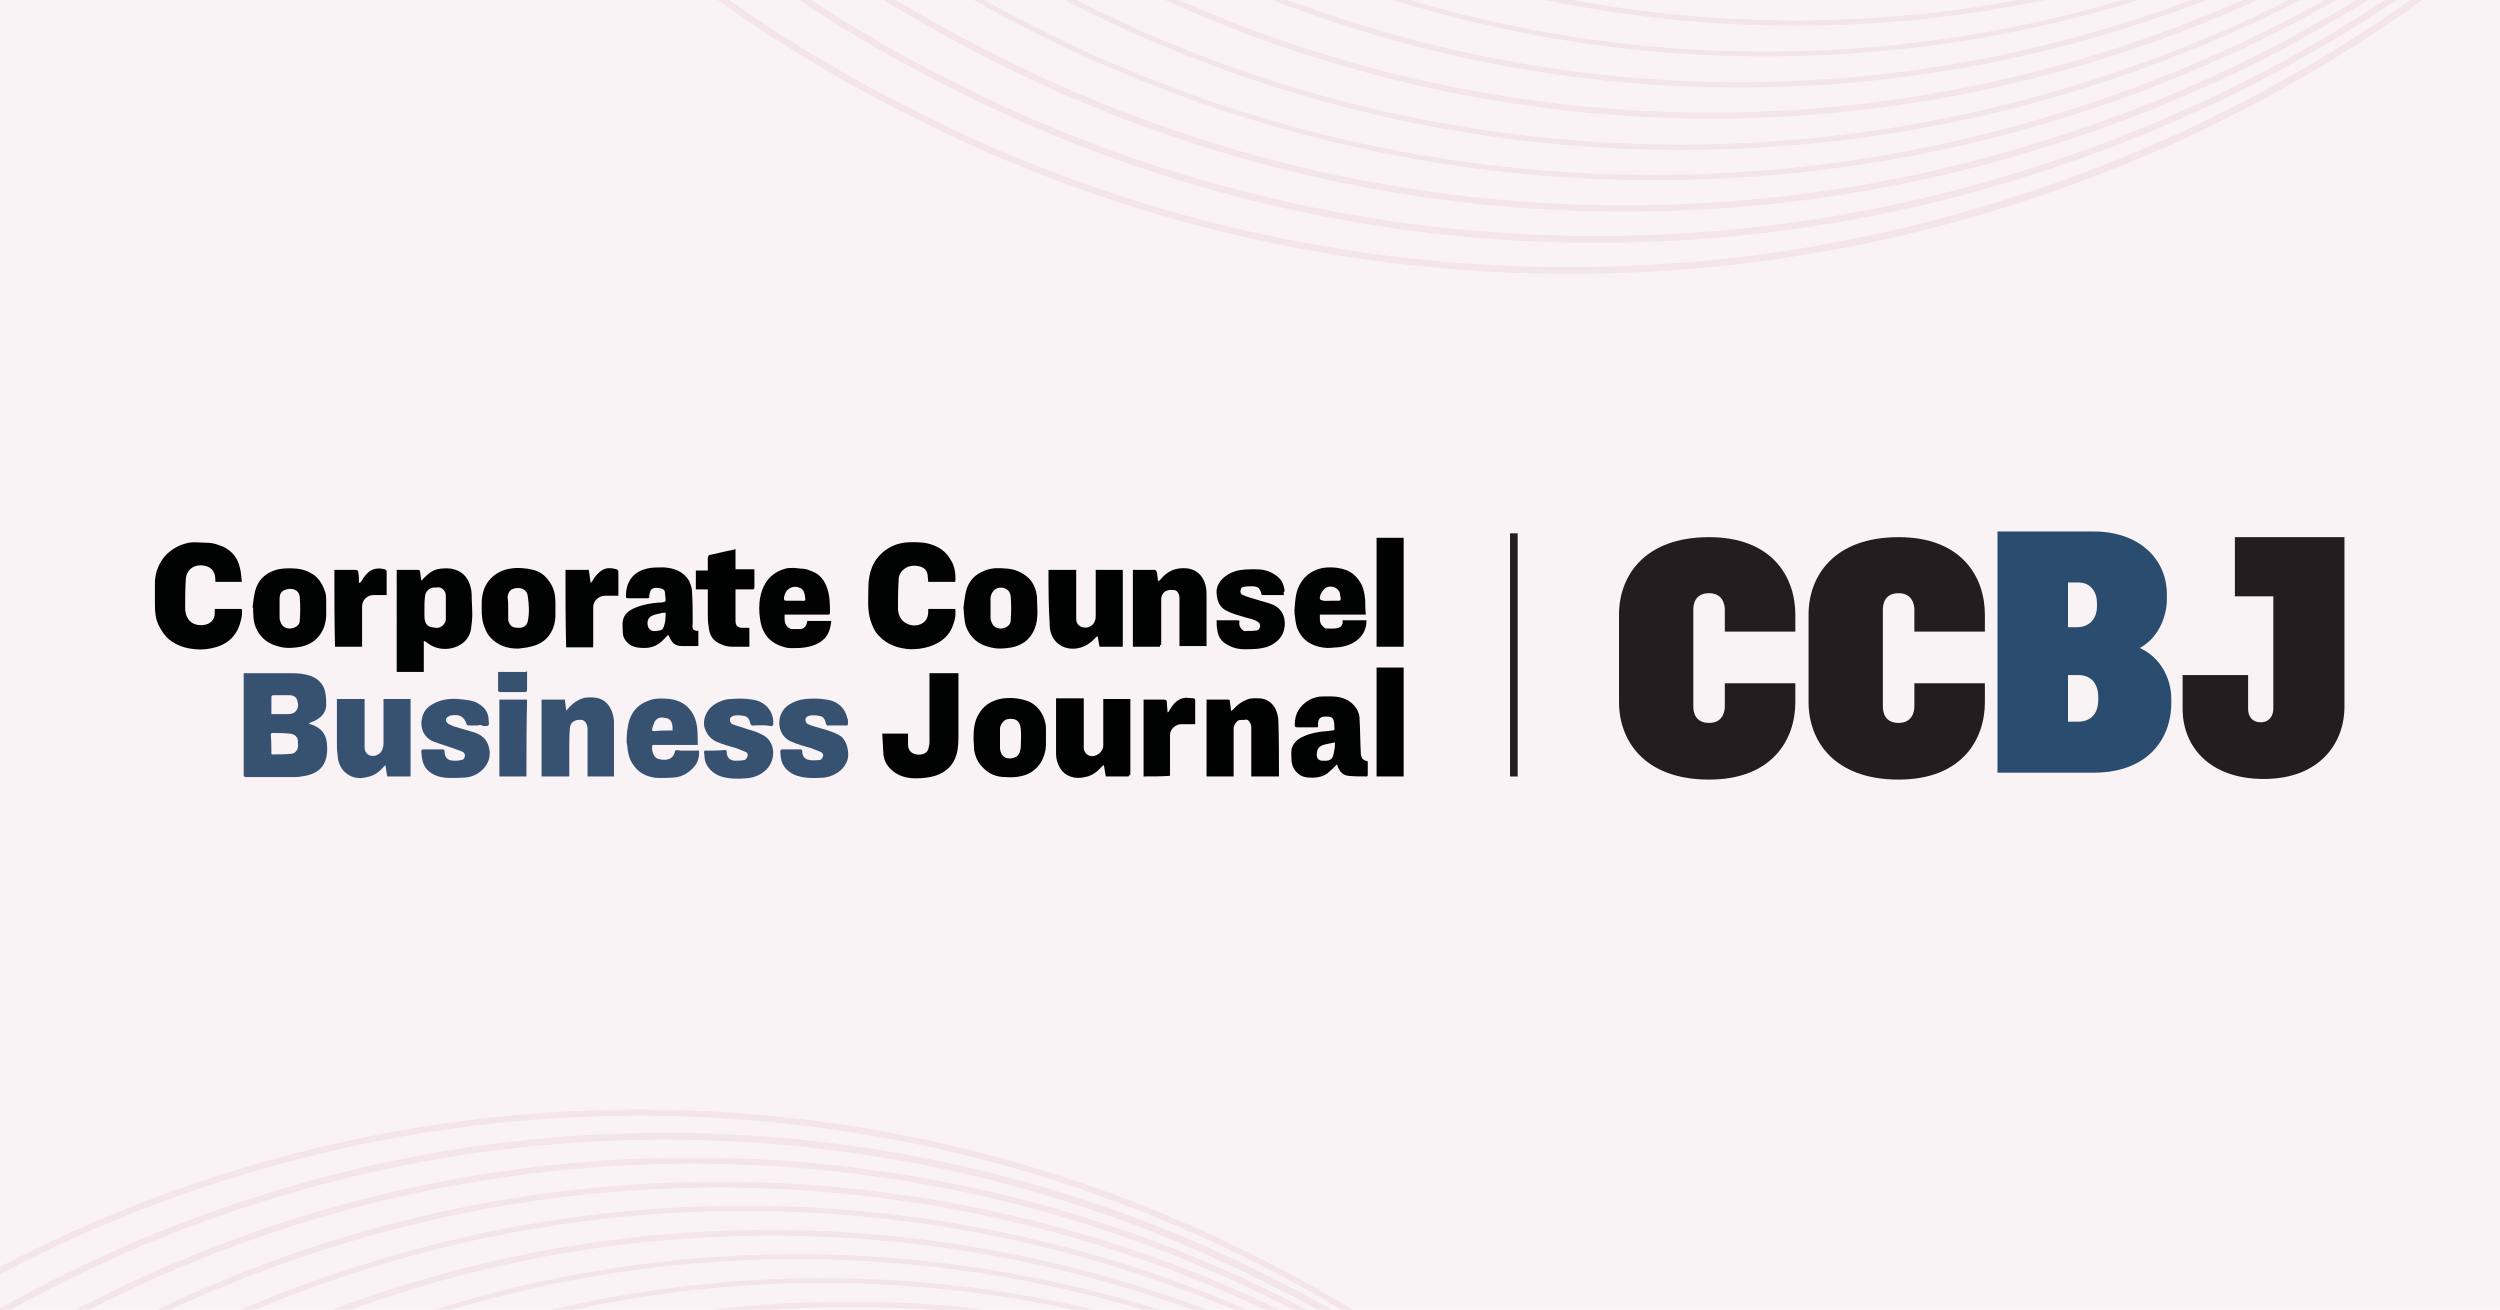 <?xml version="1.0" encoding="utf-8"?>
<!-- Generator: Adobe Illustrator 27.7.0, SVG Export Plug-In . SVG Version: 6.00 Build 0)  -->
<svg version="1.1" id="a" xmlns="http://www.w3.org/2000/svg" xmlns:xlink="http://www.w3.org/1999/xlink" x="0px" y="0px"
	 width="397px" height="208px" viewBox="0 0 397 208" enable-background="new 0 0 397 208" xml:space="preserve">
<g opacity="8.000000e-02">
	<rect fill="#B56183" width="397" height="209.1"/>
</g>
<g>
	<defs>
		<rect id="SVGID_1_" width="396" height="210"/>
	</defs>
	<clipPath id="SVGID_00000173855436685668472050000001984587183145266086_">
		<use xlink:href="#SVGID_1_"  overflow="visible"/>
	</clipPath>
	<g clip-path="url(#SVGID_00000173855436685668472050000001984587183145266086_)">
		<g>
			<g opacity="0.1">
				<path fill="#B56183" d="M467.1-270.4c1.3,3.5,2.6,7.1,3.7,10.8c18.8,58.7,13.4,122.6-15.1,177.3c-28.2,54.9-77.2,96.2-136,114.8
					C261,51.3,197.1,45.8,142.4,17.3c-54.9-28.2-96.2-77.2-114.8-136C8.8-177.4,14.2-241.3,42.7-296c28.2-54.9,77.2-96.2,136-114.8
					c58.7-18.9,122.6-13.5,177.3,15C407.4-369.3,447.1-324.6,467.1-270.4z M32.3-108.3c20,53.9,59.4,98.4,110.6,124.7
					c54.5,28.4,118,33.8,176.5,15C378,12.9,426.7-28.2,454.8-82.8c28.4-54.5,33.8-118,15-176.5c-18.5-58.6-59.6-107.4-114.2-135.4
					c-54.5-28.4-118.1-33.8-176.6-15c-58.6,18.5-107.3,59.6-135.4,114.2c-28.4,54.4-33.8,118-15,176.5
					C29.8-115.4,31-111.8,32.3-108.3z"/>
				<path fill="#B56183" d="M467.4-269.3c1.3,3.5,2.5,7,3.6,10.6c18.5,57.6,13.2,120.2-14.8,173.9C428.6-31,380.5,9.5,322.8,27.7
					c-57.6,18.5-120.2,13.2-173.9-14.8C95.1-14.7,54.6-62.8,36.4-120.5c-18.5-57.6-13.2-120.2,14.8-173.9
					c27.7-53.8,75.7-94.3,133.4-112.5c57.6-18.5,120.2-13.2,173.9,14.8C408.9-366.3,447.7-322.5,467.4-269.3z M41-110.3
					C60.6-57.4,99.2-13.8,149.4,12c53.4,27.8,115.8,33.1,173.2,14.7C380,8.6,427.8-31.7,455.4-85.3c27.8-53.4,33.1-115.8,14.7-173.1
					C452-315.9,411.6-363.7,358-391.3c-53.4-27.8-115.8-33.1-173.1-14.7C127.4-387.9,79.5-347.5,52-294
					c-27.8,53.4-33.1,115.8-14.7,173.2C38.4-117.3,39.7-113.8,41-110.3L41-110.3L41-110.3z"/>
				<path fill="#B56183" d="M467.6-268.2c1.3,3.5,2.4,6.9,3.6,10.4c18.1,56.5,12.9,117.9-14.5,170.5C429.6-34.6,382.5,5.2,325.9,23
					C269.4,41.1,208.1,35.9,155.4,8.5C102.7-18.6,63-65.7,45.1-122.3C27-178.8,32.2-240.2,59.6-292.8
					c27.1-52.8,74.2-92.5,130.7-110.3c56.5-18.1,117.9-12.9,170.5,14.5C410.3-363.2,448.4-320.3,467.6-268.2L467.6-268.2
					L467.6-268.2z M49.6-112.3C68.8-60.4,106.7-17.6,155.9,7.6C208.3,34.9,269.4,40.1,325.7,22C382,4.3,428.8-35.2,455.9-87.8
					c27.3-52.4,32.5-113.5,14.4-169.8c-17.7-56.3-57.3-103.2-109.8-130.2c-52.4-27.3-113.5-32.5-169.8-14.4
					c-56.3,17.7-103.2,57.3-130.2,109.8C33.2-240,28-178.8,46-122.6C47.2-119.1,48.4-115.7,49.6-112.3L49.6-112.3L49.6-112.3z"/>
				<path fill="#B56183" d="M467.9-267c1.2,3.3,2.4,6.7,3.5,10.1c17.8,55.3,12.6,115.5-14.2,167C430.6-38.1,384.5,0.8,329,18.3
					C213.9,54.9,90.5-9,53.9-124.1s27.3-238.5,142.4-275.2c55.3-17.8,115.5-12.7,167.1,14.2C411.7-360.2,449-318.1,467.9-267z
					 M58.3-114.3C77-63.4,114.2-21.5,162.4,3.3C213.7,30,273.6,35.1,328.8,17.4C384,0,429.9-38.8,456.4-90.2
					c26.7-51.3,31.8-111.2,14.1-166.4c-17.4-55.2-56.2-101.2-107.6-127.6C311.5-411,251.6-416,196.5-398.4
					C81.9-361.9,18.3-239,54.8-124.3C55.8-120.9,57-117.6,58.3-114.3z"/>
				<path fill="#B56183" d="M468.2-265.9c1.2,3.3,2.4,6.6,3.4,9.9C489-201.8,484-142.8,457.7-92.3c-26,50.6-71.2,88.7-125.5,105.9
					C277.9,31,219,26,168.5-0.3c-50.6-26-88.8-71.2-105.9-125.5C45.2-180.1,50.2-239,76.5-289.5c26-50.6,71.2-88.8,125.5-105.9
					c54.2-17.4,113.2-12.4,163.7,13.9C413.1-357.1,449.7-315.9,468.2-265.9z M66.9-116.2C85.3-66.4,121.7-25.3,168.9-1
					c50.3,26.2,109,31.1,163,13.8c54.1-17,99.1-55,125-105.4c26.2-50.3,31.2-109,13.8-163c-1.1-3.3-2.2-6.6-3.4-9.9
					c-18.4-49.8-54.8-90.9-102-115.1c-50.3-26.2-109-31.2-163-13.8c-54.1,17.1-99.1,55.1-125,105.6
					c-26.2,50.3-31.1,108.9-13.8,162.9C64.6-122.8,65.7-119.5,66.9-116.2L66.9-116.2L66.9-116.2z"/>
				<path fill="#B56183" d="M468.5-264.7c1.2,3.2,2.3,6.4,3.3,9.6c35.1,110.5-26.1,228.8-136.5,264S106.5-17.3,71.4-127.7
					s26.1-228.7,136.5-263.9C315-425.6,429.7-368.9,468.5-264.7L468.5-264.7L468.5-264.7z M75.5-118.3C114.1-14.5,228.3,42,335,8
					c110-35,170.9-152.8,136-262.8c-16.7-53-53.9-97-103.3-122.4c-49.2-25.6-106.7-30.5-159.5-13.5c-53,16.7-97.1,53.9-122.4,103.2
					C60.2-238.3,55.3-180.8,72.2-128C73.2-124.7,74.3-121.5,75.5-118.3L75.5-118.3L75.5-118.3z"/>
				<path fill="#B56183" d="M468.8-263.5c1.1,3.1,2.2,6.2,3.2,9.4c16.7,51.9,11.9,108.4-13.3,156.8c-25,48.5-68.3,85.1-120.3,101.5
					c-108,34.4-223.9-25.6-258.3-133.6s25.6-223.9,133.6-258.3C318.6-421.1,430.8-365.6,468.8-263.5L468.8-263.5L468.8-263.5z
					 M84.2-120.3C121.9-18.7,233.7,36.6,338.1,3.4c51.8-16.3,95-52.7,119.8-101c25.1-48.2,29.9-104.4,13.2-156.1
					c-1-3.2-2.1-6.3-3.2-9.4c-37.8-101.7-149.5-156.9-254-123.7c-107.5,34.1-167.2,149.5-133,257.1C81.9-126.5,83-123.4,84.2-120.3z
					"/>
				<path fill="#B56183" d="M469-262.4c1.1,3,2.2,6.1,3.2,9.2c33.6,105.7-25,219-130.7,252.6c-50.8,16.3-106,11.6-153.4-13
					C140.6-38,104.9-80.4,88.9-131.3c-33.6-105.7,25-219,130.7-252.6C322.1-416.5,431.9-362.2,469-262.4L469-262.4L469-262.4z
					 M92.8-122.2c17.3,46.7,51.4,85.2,95.7,107.9c47.1,24.6,102.1,29.2,152.8,13C446.5-34.8,505-147.7,471.5-252.9
					S325-416.6,219.8-383.1S56.1-236.7,89.7-131.5C90.7-128.3,91.7-125.2,92.8-122.2z"/>
				<path fill="#B56183" d="M469.3-261.3c1.1,3,2.1,6,3.1,9.1C505.3-148.9,448-38.1,344.6-5.2S130.5-29.7,97.6-133
					s24.5-214.1,127.8-247c49.7-16,103.7-11.4,150,12.7C418.8-344.9,452.3-307.1,469.3-261.3z M101.5-124.3
					C137.6-27,244.5,25.8,344.4-6c102.9-32.8,160-143.1,127.3-246c-15.6-49.6-50.4-90.8-96.6-114.6c-46.1-24-99.9-28.6-149.4-12.7
					c-102.9,32.7-160,143.1-127.2,246C99.4-130.3,100.4-127.3,101.5-124.3L101.5-124.3L101.5-124.3z"/>
			</g>
			<g opacity="0.1">
				<path fill="#B56183" d="M306.2,318.5c1.2,3.3,2.4,6.7,3.5,10.1c36.6,115-27,237.9-142,274.5C112.5,620.9,52.4,615.8,1,589
					c-107.2-55.5-149.2-187.3-93.7-294.6c55.5-107.2,187.3-149.2,294.5-93.7C250.1,225.5,287.4,267.6,306.2,318.5z M-102.5,470.9
					c18.7,50.7,55.8,92.5,103.9,117.2c51.2,26.7,111,31.7,165.9,14.1c114.5-36.5,177.8-158.8,141.4-273.4S149.9,151,35.4,187.5
					S-142.4,346.3-106,460.9C-104.9,464.2-103.7,467.6-102.5,470.9z"/>
				<path fill="#B56183" d="M306.5,319.5c1.2,3.2,2.4,6.6,3.4,9.9c35.9,112.8-26.5,233.3-139.2,269.2h-0.1
					c-112.8,36-233.4-26.4-269.3-139.2S-72.2,226,40.6,190.1l0,0c54.2-17.4,113-12.4,163.5,13.9C251.5,228.4,288,269.6,306.5,319.5z
					 M-94.3,469C-76,518.7-39.6,559.8,7.5,584c104.7,54.2,233.5,13.2,287.6-91.4s13.2-233.5-91.4-287.6h-0.1
					c-50.2-26.2-108.8-31.2-162.8-13.9C-71.4,226.8-133.5,346.7-97.8,459v0.1C-96.7,462.5-95.6,465.8-94.3,469z"/>
				<path fill="#B56183" d="M306.7,320.6c1.2,3.3,2.3,6.5,3.3,9.7c35.2,110.6-26,228.8-136.5,264c-53.1,17-110.8,12.1-160.3-13.7
					c-103.1-53.4-143.4-180.2-90-283.2c53.3-103,180-143.3,283-90.1c0,0,0.1,0,0.1,0.1C252.8,231.3,288.6,271.7,306.7,320.6z
					 M-86.2,467.2c18,48.7,53.7,89,99.9,112.7c102.6,53.1,228.9,13,282-89.6l0,0c53.1-102.6,13-228.9-89.7-282
					c-49.3-25.7-106.7-30.5-159.6-13.6c-110.1,35-171,152.6-136,262.7v0.1C-88.5,460.8-87.4,464-86.2,467.2L-86.2,467.2z"/>
				<path fill="#B56183" d="M307,321.7c1.2,3.1,2.3,6.3,3.3,9.5c34.5,108.4-25.5,224.2-133.8,258.6
					C68.2,624.3-47.8,564.2-82.2,456.1s25.6-224.2,133.8-258.7C156.3,164.1,268.7,218.8,307,321.7L307,321.7L307,321.7z
					 M-78.1,465.3C-39.9,567.8,72,622.2,176.2,589.1c107.9-34.3,167.6-149.6,133.2-257.5S159.8,163.9,51.9,198.3l0,0
					C-55.9,232.5-115.7,348-81.4,455.8C-80.4,459-79.3,462.2-78.1,465.3z"/>
				<path fill="#B56183" d="M307.2,322.8c1.1,3.1,2.2,6.2,3.2,9.3c33.8,106.1-24.9,219.6-131,253.4l0,0
					C73.2,619.2-40.2,560.5-74,454.4S-49.2,234.8,57,201h0.1C159.6,168.4,269.6,222,307.2,322.8L307.2,322.8L307.2,322.8z
					 M-70,463.5c37.4,100.4,147,153.8,249.1,121.2C284.8,551,343.3,438,309.6,332.3l0,0c-1-3.1-2.1-6.2-3.2-9.3
					C269,222.7,159.4,169.3,57.3,201.8C-48.3,235.5-106.8,348.4-73.2,454.1C-72.2,457.3-71.1,460.4-70,463.5L-70,463.5L-70,463.5z"
					/>
				<path fill="#B56183" d="M307.5,323.9c1.1,3,2.2,6,3.1,9c33,103.8-24.6,215-128.3,248.1s-215-24.6-248.1-128.3
					s24.6-215,128.3-248.1C163.2,172.6,271,225.9,307.5,323.9L307.5,323.9L307.5,323.9z M-61.9,461.5
					c36.3,97.6,143.7,150.7,244,118.8c103.4-32.9,160.7-143.6,127.8-247s-143.5-160.7-247-127.8S-97.9,348.8-65,452.3v0.1
					C-64,455.5-63,458.5-61.9,461.5L-61.9,461.5z"/>
				<path fill="#B56183" d="M307.8,325c1.1,2.9,2.1,5.9,3,8.9c32.3,101.7-23.9,210.4-125.6,242.8C83.7,609-25.2,552.6-57.6,451.1
					S-33.5,240.7,68,208.3C166.6,176.9,272.1,229.1,307.8,325z M-53.8,459.6C-18.2,555.2,86.8,607.1,185,575.9
					c101.3-32.2,157.3-140.3,125.1-241.6v-0.1c-0.9-3-1.9-5.9-3-8.8C271.5,229.7,166.5,177.8,68.3,209
					C-32.9,241.2-89,349.7-56.8,450.8C-55.8,453.8-54.8,456.7-53.8,459.6L-53.8,459.6L-53.8,459.6z"/>
				<path fill="#B56183" d="M308,326.1c1.1,2.8,2.1,5.7,3,8.7c31.6,99.3-23.5,205.9-122.9,237.5S-17.6,548.9-49.3,449.5v-0.1
					C-80.9,350-25.8,243.5,73.5,211.9C169.9,181.2,273.1,232.2,308,326.1L308,326.1L308,326.1z M-45.6,457.9
					C-10.5,552,92.2,602,187.9,571.6c99-31.6,153.9-137.7,122.4-236.6S172.6,181.1,73.8,212.6S-80.1,350.2-48.6,449.1
					C-47.6,452.1-46.6,455-45.6,457.9z"/>
				<path fill="#B56183" d="M308.2,327c1,2.8,2,5.7,2.9,8.5c31,97.1-23,201.3-120.1,232.2s-201.2-23-232.2-120.1
					s23-201.3,120.1-232.2C172.9,185.6,273.8,234.7,308.2,327z M-37.4,455.9C-3.5,547.3,96.9,597,190.9,567.1
					c96.7-30.8,150.4-134.5,119.6-231.2C279.7,239,176.1,185.4,79.2,216.3l0,0C-17.5,247-71.2,350.7-40.4,447.4
					C-39.5,450.3-38.5,453.1-37.4,455.9L-37.4,455.9L-37.4,455.9z"/>
			</g>
		</g>
	</g>
</g>
<g id="Symbols">
	<g id="Masthead_00000090265122581042256120000005132193742744270751_" transform="translate(-117, -22)">
		<g id="Group">
			<g id="Masthead" transform="translate(97, 2)">
				<g id="Logo" transform="translate(20, 20)">
					<g>
						<path fill="#375171" d="M38.7,123.3c0-5.5,0-10.9,0-16.4c0.1,0,0.3,0,0.4,0c2.4,0,4.7,0,7.1,0c1.1,0,2.3,0.1,3.3,0.5
							c1,0.4,1.8,1.2,2.1,2.3c0.2,0.8,0.2,1.6,0.2,2.4c-0.1,1.2-0.9,1.9-1.9,2.4c-0.3,0.1-0.5,0.2-0.9,0.4c0.3,0.1,0.5,0.2,0.6,0.2
							c1.3,0.5,2.1,1.3,2.3,2.8c0.1,0.9,0.1,1.9-0.2,2.8c-0.5,1.5-1.7,2.2-3.2,2.5c-0.6,0.1-1.1,0.2-1.7,0.2c-2.6,0-5.2,0-7.8,0
							C38.9,123.3,38.8,123.3,38.7,123.3z M43.1,119.6c0,0,0,0.1,0,0.1c0,0,0.1,0.1,0.1,0.1c1,0,2,0,3-0.1c0.5,0,1-0.4,1.1-1
							c0.1-0.3,0-0.6,0-0.8c0.1-0.9-0.6-1.4-1.4-1.4c-0.9-0.1-1.7-0.1-2.6-0.1c-0.2,0-0.3,0.1-0.3,0.3
							C43.1,117.7,43.1,118.7,43.1,119.6z M43.1,113.4c0.9,0,1.8,0,2.6,0c0.5,0,1-0.1,1.3-0.5c0.4-0.5,0.4-1.1,0.2-1.7
							c-0.2-0.6-0.7-0.8-1.2-0.8c-0.9,0-1.7,0-2.6,0c-0.2,0-0.3,0.1-0.3,0.3c0,0.4,0,0.9,0,1.3C43.1,112.5,43.1,113,43.1,113.4z"/>
						<path fill="#010302" d="M151.7,92.4c-1.5,0-2.9,0-4.3,0c0-0.4-0.1-0.8-0.1-1.1c-0.1-0.9-0.8-1.3-1.5-1.4
							c-0.5-0.1-1.1-0.1-1.6,0.1c-0.9,0.4-1.5,1.1-1.5,2.1c-0.1,1.6-0.1,3.2-0.1,4.7c0.1,1.1,0.6,2,1.8,2.4c1.3,0.4,3-0.2,3-2
							c0-0.2,0-0.3,0-0.5c1.4,0,2.9,0,4.3,0c0.1,0.8,0,1.6-0.3,2.4c-0.6,1.9-2,3-3.9,3.6c-1,0.3-1.9,0.4-2.9,0.4
							c-1.9-0.1-3.7-0.7-5-2.1c-0.7-0.7-1.1-1.6-1.4-2.6c-0.5-1.7-0.3-3.5-0.3-5.2c0-1.1,0.2-2.2,0.6-3.2c0.5-1.2,1.4-2.2,2.5-2.9
							c1.1-0.7,2.4-1,3.7-1c1.1,0,2.2,0,3.3,0.4c1.2,0.4,2.2,1.1,2.9,2.3C151.6,89.8,151.8,91.1,151.7,92.4z"/>
						<path fill="#010302" d="M34.2,92.4c0-0.5,0-0.9-0.2-1.4c-0.3-0.8-1-1.1-1.8-1.2c-1.7-0.2-2.7,1-2.7,2.3
							c-0.1,1.5-0.1,3.1-0.1,4.7c0.1,1.1,0.6,2.1,1.8,2.4c1.3,0.3,3-0.2,2.9-2c0-0.2,0-0.3,0-0.5c1.5,0,2.9,0,4.3,0
							c0.1,0.7,0,1.3-0.2,2c-0.6,2.4-2.2,3.7-4.4,4.2c-0.9,0.2-1.8,0.3-2.7,0.2c-1.6-0.1-3.1-0.6-4.3-1.6c-0.7-0.6-1.2-1.4-1.6-2.2
							c-0.5-1-0.6-2.1-0.6-3.3c0-1.2,0-2.4,0-3.7c0.1-1.5,0.6-2.8,1.6-4c1-1.1,2.3-1.8,3.7-2.1c1-0.2,2.1,0,3.1,0
							c0.9,0,1.6,0.3,2.4,0.6c1.5,0.7,2.4,1.9,2.7,3.4c0.2,0.7,0.2,1.4,0.3,2.2C37.1,92.4,35.7,92.4,34.2,92.4
							C34.2,92.4,34.2,92.4,34.2,92.4z"/>
						<path fill="#010302" d="M63,90.5c1.2,0,2.3,0,3.4,0c0.2,0,0.3,0.1,0.3,0.3c0.1,0.4,0.1,0.8,0.2,1.4c0.2-0.2,0.3-0.3,0.4-0.4
							c0.6-0.6,1.3-1.2,2.1-1.4c1.9-0.4,4-0.1,5,1.9c0.3,0.7,0.5,1.4,0.5,2.1c0,1.1,0.1,2.2,0.1,3.2c0,0.8-0.1,1.5-0.2,2.3
							c-0.3,1.7-1.6,2.8-3.4,3.1c-1.5,0.2-2.7-0.2-3.8-1.1c-0.1,0-0.1-0.1-0.3-0.1c0,1.7,0,3.3,0,4.9c-1.5,0-2.9,0-4.3,0
							C63,101.2,63,95.9,63,90.5z M67.4,96.5C67.4,96.5,67.4,96.5,67.4,96.5c0,0.4,0,0.7,0,1.1c0,0.3,0,0.7,0.1,1
							c0.2,0.8,0.7,1,1.7,1.1c0.8,0.1,1.6-0.6,1.6-1.4c0-1.2,0-2.5,0-3.7c0-0.8-0.7-1.5-1.5-1.3c-0.1,0-0.3,0-0.4,0
							c-0.7,0-1.4,0.7-1.4,1.4C67.4,95.4,67.4,96,67.4,96.5z"/>
						<path fill="#000202" d="M179.2,123.3c-1.2,0-2.4,0-3.6,0c-0.1-0.6-0.2-1.1-0.3-1.8c-0.2,0.1-0.3,0.2-0.4,0.3
							c-0.7,0.8-1.5,1.4-2.6,1.6c-1.6,0.4-3.2-0.1-4-1.5c-0.4-0.7-0.6-1.4-0.6-2.2c0-2.9,0-5.8,0-8.7c0,0,0,0,0-0.1
							c1.4,0,2.9,0,4.4,0c0,0.1,0,0.2,0,0.4c0,2.5,0,5,0,7.5c0,0.4,0.3,1,0.9,1.2c0.8,0.3,1.8-0.3,2.1-1.1c0.1-0.2,0.1-0.4,0.1-0.6
							c0-2.4,0-4.9,0-7.3c1.4,0,2.8,0,4.3,0c0,0.5,0,1,0,1.6c0,3.5,0,6.9,0,10.4C179.3,123.1,179.3,123.2,179.2,123.3
							C179.3,123.3,179.3,123.3,179.2,123.3z"/>
						<path fill="#375171" d="M93.3,123.3c0-1.7,0-3.4,0-5.1c0-0.7,0-1.5,0-2.2c0-0.1,0-0.3,0-0.4c-0.1-0.8-0.5-1.3-1.1-1.3
							c-1,0-1.6,0.4-1.7,1.3c-0.1,1.1-0.1,2.3-0.1,3.4c0,1.3,0,2.7,0,4c0,0.1,0,0.2,0,0.3c-1.5,0-2.9,0-4.4,0c0-4.1,0-8.1,0-12.2
							c1.2,0,2.5,0,3.7,0c0.1,0.6,0.1,1.1,0.2,1.7c0,0,0.1,0,0.1,0c0.1-0.2,0.3-0.3,0.4-0.5c0.7-0.7,1.5-1.3,2.5-1.5
							c1.7-0.2,3.3,0,4.2,2c0.2,0.5,0.4,1.2,0.4,1.8c0,2.6,0,5.2,0,7.8c0,0.3,0,0.6,0,0.9C96.3,123.3,94.8,123.3,93.3,123.3z"/>
						<path fill="#000202" d="M166.5,90.5c1.5,0,2.9,0,4.4,0c0,0.1,0,0.3,0,0.4c0,2.5,0,5,0,7.4c0,0.5,0.2,0.9,0.7,1.2
							c0.8,0.4,2,0.1,2.3-1c0.1-0.2,0.1-0.5,0.1-0.8c0-2.4,0-4.8,0-7.2c1.4,0,2.8,0,4.3,0c0,4.1,0,8.1,0,12.2c-1.2,0-2.4,0-3.7,0
							c-0.1-0.5-0.2-1.1-0.3-1.7c-0.5,0.4-0.9,0.9-1.4,1.2c-1.5,1.1-3.9,1.2-5.3-0.4c-0.6-0.7-0.9-1.6-0.9-2.5
							C166.5,96.4,166.5,93.5,166.5,90.5C166.4,90.6,166.5,90.5,166.5,90.5z"/>
						<path fill="#375171" d="M65.2,123.3c-1.3,0-2.4,0-3.7,0c-0.1-0.6-0.2-1.1-0.3-1.8c-0.1,0.1-0.2,0.2-0.3,0.3
							c-0.7,0.8-1.5,1.4-2.6,1.6c-1.2,0.3-2.3,0.2-3.3-0.6c-0.7-0.5-1.1-1.3-1.3-2.1c-0.1-0.8-0.2-1.6-0.2-2.4c0-2.3,0-4.6,0-6.9
							c0-0.1,0-0.3,0-0.4c1.4,0,2.9,0,4.4,0c0,0.1,0,0.2,0,0.4c0,2.4,0,4.9,0,7.3c0,1,0.8,1.5,1.7,1.3c0.7-0.2,1.1-0.7,1.2-1.3
							c0.1-0.2,0.1-0.5,0.1-0.7c0-2.2,0-4.4,0-6.6c0-0.1,0-0.3,0-0.4c1.4,0,2.8,0,4.3,0C65.2,115.2,65.2,119.2,65.2,123.3z"/>
						<path fill="#000202" d="M184.2,102.7c-1.5,0-2.9,0-4.3,0c0-4.1,0-8.1,0-12.2c1.2,0,2.3,0,3.5,0c0.1,0,0.2,0.2,0.3,0.3
							c0.1,0.5,0.1,0.9,0.2,1.5c0.2-0.1,0.3-0.2,0.4-0.3c0.6-0.7,1.3-1.3,2.3-1.6c2-0.5,4.1,0,4.8,2.4c0.2,0.6,0.2,1.3,0.2,1.9
							c0,2.6,0,5.1,0,7.7c0,0.1,0,0.1,0,0.2c-1.5,0-2.9,0-4.3,0c0-0.2,0-0.3,0-0.4c0-2.4,0-4.8,0-7.2c0-0.4-0.1-0.8-0.4-1.1
							c-0.1-0.1-0.3-0.2-0.5-0.2c-0.4,0-0.7-0.1-1.1,0.1c-0.6,0.2-0.9,0.8-0.9,1.4c0,2.4,0,4.8,0,7.2
							C184.2,102.4,184.2,102.5,184.2,102.7z"/>
						<path fill="#000202" d="M203.1,123.3c-1.5,0-2.9,0-4.4,0c0-0.1,0-0.3,0-0.4c0-2.5,0-4.9,0-7.4c0-0.3-0.1-0.7-0.3-0.9
							c-0.1-0.2-0.4-0.4-0.7-0.3c-0.4,0.1-0.8-0.1-1.2,0.2c-0.3,0.3-0.6,0.7-0.6,1.2c0,2.5,0,4.9,0,7.4c0,0,0,0.1,0,0.2
							c-1.4,0-2.9,0-4.3,0c0-4,0-8.1,0-12.2c0.7,0,1.4,0,2.2,0c0.4,0,0.8,0,1.2,0c0.3,0,0.3,0.1,0.3,0.3c0.1,0.5,0.1,0.9,0.2,1.5
							c0.2-0.1,0.3-0.2,0.4-0.3c0.6-0.7,1.3-1.2,2.1-1.5c0.7-0.3,1.4-0.2,2.1-0.2c1.1,0.1,2,0.7,2.5,1.8c0.2,0.5,0.4,1.1,0.4,1.7
							c0.1,2.8,0.1,5.7,0.1,8.5C203.1,123,203.1,123.1,203.1,123.3z"/>
						<path fill="#010302" d="M140.1,116.5c1.5,0,2.8,0,4.1,0c0,0.6,0,1.1,0,1.7c0,0.9,0.4,1.4,1.3,1.6c0.7,0.1,1.6,0,1.9-0.8
							c0.1-0.4,0.2-0.8,0.2-1.1c0-3.5,0-7.1,0-10.6c0-0.1,0-0.2,0-0.4c1.5,0,3,0,4.6,0c0,0.6,0,1.2,0,1.8c0,2.6,0,5.2,0,7.8
							c0,1.1,0,2.2-0.3,3.3c-0.5,1.7-1.6,2.8-3.4,3.4c-1,0.3-2.1,0.4-3.1,0.4c-1.5,0-2.9-0.4-4-1.5c-0.6-0.6-1-1.4-1.1-2.2
							C140.2,118.8,140.2,117.7,140.1,116.5z"/>
						<path fill="#010302" d="M217.2,120.9c0,0.7,0,1.4,0,2.2c0,0.1-0.1,0.2-0.2,0.2c-1,0-1.9,0-2.9-0.1c-0.8-0.1-1.3-0.6-1.6-1.3
							c-0.1-0.2-0.1-0.4-0.2-0.5c-0.5,0.5-1,1-1.5,1.4c-0.7,0.5-1.5,0.7-2.4,0.7c-0.9,0-1.7-0.1-2.3-0.7c-0.6-0.5-0.9-1.1-1-1.9
							c0-0.6-0.1-1.3,0-1.9c0.2-1,1-1.7,2-2.1c1.1-0.5,2.3-0.7,3.6-0.8c0.3,0,0.6-0.1,0.9-0.1c0.2,0,0.4-0.1,0.3-0.3
							c0-0.4,0-0.8-0.1-1.2c-0.1-0.5-0.4-0.7-0.9-0.7c-0.2,0-0.4,0-0.6,0c-0.6,0-1,0.4-1,1.1c0,0.7,0.1,0.6-0.6,0.6
							c-0.9,0-1.8,0-2.7,0c-0.3,0-0.4-0.1-0.4-0.4c0-1.8,0.8-3.1,2.4-4c0.6-0.3,1.3-0.5,1.9-0.5c1,0,2.1-0.1,3.1,0.2
							c1.6,0.4,2.9,1.8,2.9,3.4c0.1,1.8,0.1,3.6,0.2,5.5c0,0.2,0.1,0.5,0.2,0.7C216.5,120.7,216.8,120.8,217.2,120.9z M212,117.9
							c-0.6,0.1-1,0.2-1.5,0.3c-1,0.2-1.4,0.7-1.4,1.7c0,0.6,0.4,0.9,0.9,0.9c0.2,0,0.4,0,0.6,0c0.5,0,1-0.3,1.1-0.8
							C211.9,119.3,212,118.6,212,117.9z"/>
						<path fill="#010302" d="M110.9,100.2c0,0.8,0,1.5,0,2.3c0,0.1,0,0.1,0,0.1c-0.9,0-1.8,0-2.6,0c-0.6,0-1.2-0.2-1.5-0.6
							c-0.3-0.4-0.5-0.8-0.7-1.2c-0.4,0.4-0.7,0.8-1.2,1.2c-0.7,0.6-1.6,0.9-2.6,0.9c-0.9,0-1.7-0.1-2.4-0.6c-0.6-0.5-1-1.1-1-1.9
							c0-0.6-0.1-1.2,0-1.8c0.2-1.1,1-1.7,2-2.1c1.2-0.5,2.4-0.7,3.6-0.8c0.3,0,0.6,0,0.9-0.1c0.2,0,0.3-0.1,0.3-0.3
							c0-0.4-0.1-0.8-0.1-1.1c0-0.5-0.3-0.7-0.8-0.8c-0.5-0.1-1.3-0.1-1.5,0.4c-0.1,0.3-0.2,0.6-0.2,0.9c0,0.2,0,0.3-0.3,0.3
							c-1,0-2.1,0-3.1,0c-0.3,0-0.3-0.1-0.3-0.4c0-1.6,0.6-3,2-3.8c0.5-0.3,1.2-0.5,1.8-0.6c0.7-0.1,1.4-0.1,2.2-0.1
							c1.6,0.1,3.1,0.6,4,2.1c0.3,0.6,0.5,1.2,0.5,1.9c0.1,1.6,0.1,3.3,0.1,4.9C109.9,100,110,100.1,110.9,100.2z M105.7,97.3
							c-0.3,0-0.6,0-0.8,0.1c-0.5,0.1-1,0.2-1.4,0.4c-0.6,0.3-0.8,0.9-0.6,1.7c0.2,0.5,0.6,0.8,1.3,0.7c0.8-0.1,1.1-0.1,1.3-1
							C105.7,98.6,105.7,98,105.7,97.3z"/>
						<path fill="#375171" d="M108,119.2c0.9,0,1.7,0,2.6,0c0.1,0,0.2,0,0.4,0c0.1,1-0.2,2-0.9,2.7c-0.9,1-2.1,1.6-3.5,1.6
							c-0.9,0-1.7,0.1-2.6,0c-1.4-0.2-2.6-0.8-3.4-2c-0.7-0.9-0.9-2-1-3.1c0-0.2-0.1-0.4-0.1-0.5c0-1.3,0.1-2.5,0.5-3.7
							c0.5-1.4,1.5-2.4,2.9-2.9c1.1-0.5,2.3-0.4,3.5-0.3c1.4,0.2,2.6,0.8,3.4,2c0.5,0.7,0.8,1.6,0.9,2.5c0.1,0.9,0.1,1.7,0.1,2.6
							c0,0.1,0,0.1,0,0.2c-2.4,0-4.8,0-7.2,0c-0.2,0.9,0.2,2,0.9,2.2c1.3,0.4,2.5,0.1,2.7-1.3C107.4,119.1,107.7,119.1,108,119.2
							C107.9,119.1,108,119.1,108,119.2z M106.6,116c0.1,0,0.2,0,0.2,0c0-0.2,0-0.4,0-0.6c-0.1-0.9-0.4-1.3-1.2-1.4
							c-0.9-0.2-1.5,0.1-1.8,1c-0.1,0.2-0.1,0.4-0.2,0.6c-0.1,0.4-0.1,0.5,0.4,0.5C104.8,116,105.7,116,106.6,116z"/>
						<path fill="#010302" d="M82.3,103c-1.4,0-2.7-0.3-3.8-1.2c-0.8-0.6-1.3-1.4-1.6-2.3c-0.5-1.3-0.4-2.7-0.4-4.1
							c0.1-1.4,0.5-2.6,1.5-3.6c0.8-0.8,1.8-1.3,3-1.5c1.2-0.2,2.5-0.1,3.7,0.2c1.2,0.3,2.1,1.1,2.7,2.1c0.6,0.9,0.8,2,0.8,3
							c0,0.8,0,1.5,0,2.3c-0.1,2.3-1.4,4.3-4,4.8C83.5,102.9,82.9,102.9,82.3,103z M80.7,96.6c0,0.5,0,1.1,0,1.6c0,0.1,0,0.2,0,0.3
							c0.3,1,0.7,1.2,1.8,1.2c0.6,0,1.2-0.4,1.3-1c0.3-1.4,0.2-2.7,0-4.1c-0.2-1.2-1.4-1.4-2.3-1.1c-0.6,0.2-0.8,0.7-0.9,1.3
							C80.7,95.5,80.7,96,80.7,96.6z"/>
						<path fill="#010302" d="M154.6,117.2c0-1.2,0.1-2.5,0.7-3.6c0.7-1.3,1.7-2.1,3.1-2.5c1-0.3,2-0.3,3-0.2
							c0.8,0.1,1.5,0.3,2.2,0.6c1.3,0.7,2.1,1.9,2.4,3.3c0.1,0.4,0.1,0.9,0.1,1.3c0,0.8,0,1.5,0,2.3c-0.1,1.9-1.1,3.8-3.1,4.6
							c-1.1,0.4-2.2,0.5-3.3,0.4c-1.5,0-2.7-0.5-3.7-1.6c-0.7-0.7-1.1-1.6-1.3-2.6C154.7,118.6,154.6,117.9,154.6,117.2z
							 M158.8,117.2C158.8,117.2,158.8,117.2,158.8,117.2c0,0.5,0,1,0,1.6c0.1,1.5,1.2,1.9,2.3,1.5c0.7-0.2,0.9-0.9,1-1.6
							c0-1,0.1-2,0-2.9c-0.1-1.4-0.9-1.8-2.1-1.6c-0.6,0.1-1.1,0.8-1.2,1.4C158.8,116,158.8,116.6,158.8,117.2z"/>
						<path fill="#010302" d="M153,96.5c0.1-0.9,0.2-1.7,0.4-2.6c0.4-1.6,1.4-2.7,3-3.3c1.2-0.5,2.4-0.4,3.6-0.3
							c1.1,0.1,2.1,0.5,3,1.2c0.9,0.7,1.4,1.7,1.6,2.8c0.1,0.5,0.1,0.9,0.1,1.4c0,0.8,0.1,1.6,0,2.4c-0.2,2.3-1.5,4.2-4,4.7
							c-1.1,0.2-2.3,0.3-3.4,0c-1.9-0.4-3.2-1.5-3.9-3.3C153.1,98.5,153.1,97.5,153,96.5C153.1,96.5,153,96.5,153,96.5z M157.3,96.6
							C157.3,96.6,157.3,96.6,157.3,96.6c0,0.5,0,1,0,1.5c0,0.3,0.1,0.6,0.2,0.8c0.2,0.6,0.9,1,1.6,0.9c0.8-0.1,1.4-0.6,1.4-1.3
							c0.1-1.3,0.1-2.5,0-3.8c-0.1-1.1-1.1-1.6-2.1-1.3c-0.6,0.2-1,0.8-1.1,1.5C157.3,95.5,157.3,96,157.3,96.6z"/>
						<path fill="#010302" d="M40.1,96.5c0.1-0.9,0.2-1.7,0.4-2.6c0.4-1.6,1.4-2.7,3-3.3c1.2-0.4,2.4-0.4,3.6-0.3
							c1.1,0.1,2.1,0.5,3,1.2c0.8,0.7,1.3,1.7,1.6,2.7c0.1,0.5,0.1,0.9,0.1,1.4c0,0.7,0,1.5,0,2.2c-0.1,2.2-1.3,4.3-4,4.9
							c-1.1,0.2-2.3,0.3-3.4,0c-1.8-0.4-3.1-1.4-3.8-3.1c-0.4-1-0.4-2.1-0.4-3.2C40.2,96.5,40.1,96.5,40.1,96.5z M44.4,96.6
							C44.4,96.6,44.4,96.6,44.4,96.6c0,0.5,0,1,0,1.5c0,0.3,0.1,0.6,0.2,0.8c0.2,0.6,0.9,1,1.6,0.9c0.8-0.1,1.4-0.6,1.4-1.2
							c0.1-1.3,0.1-2.5,0-3.8c-0.1-1.3-1.5-1.5-2.4-1.1c-0.6,0.2-0.8,0.8-0.8,1.3C44.4,95.5,44.4,96,44.4,96.6z"/>
						<path fill="#010302" d="M216.9,97.6c-2.5,0-4.9,0-7.3,0c0,0.7-0.1,1.3,0.4,1.8c0.2,0.2,0.4,0.4,0.6,0.4c0.6,0,1.3,0.1,1.9-0.1
							c0.5-0.1,0.8-0.6,0.7-1.2c1.3,0,2.5,0,3.8,0c0,1.2-0.4,2.2-1.3,3c-0.9,0.8-2.1,1.2-3.3,1.3c-0.5,0-1,0.1-1.6,0.1
							c-2-0.1-3.7-0.9-4.6-2.7c-0.3-0.5-0.4-1.2-0.5-1.8c-0.1-0.7-0.2-1.3-0.1-2c0.1-1.3,0.2-2.7,1-3.9c0.8-1.3,2-2,3.4-2.3
							c1.3-0.2,2.5-0.1,3.7,0.3c1.1,0.4,1.9,1.2,2.5,2.3c0.4,0.8,0.5,1.6,0.6,2.5C216.8,96.1,216.8,96.8,216.9,97.6z M211.2,95.4
							C211.2,95.4,211.2,95.4,211.2,95.4c0.5,0,0.9,0,1.4,0c0.2,0,0.3-0.1,0.3-0.3c0-0.3-0.1-0.5-0.1-0.8c-0.2-1-1.4-1.4-2.2-1
							c-0.5,0.3-1.1,1.2-1,1.8c0,0.1,0.2,0.2,0.3,0.2C210.3,95.5,210.7,95.4,211.2,95.4z"/>
						<path fill="#010302" d="M124.6,97.6c0,0.7-0.1,1.3,0.4,1.9c0.2,0.2,0.5,0.4,0.8,0.4c0.4,0,0.8,0,1.2,0c0.7,0,1.1-0.5,1.2-1.3
							c1.3,0,2.5,0,3.8,0c-0.1,1.3-0.5,2.4-1.4,3.1c-1,0.8-2.2,1.1-3.6,1.2c-0.8,0-1.6,0.1-2.3-0.1c-1.6-0.4-2.8-1.2-3.5-2.7
							c-0.4-0.8-0.5-1.7-0.6-2.6c-0.1-1.3,0-2.5,0.4-3.7c0.6-1.8,1.9-3,3.7-3.5c0.8-0.2,1.7-0.1,2.5,0c0.5,0,1,0.1,1.4,0.3
							c1.3,0.4,2.1,1.2,2.6,2.4c0.6,1.4,0.6,2.9,0.6,4.3c0,0.3-0.2,0.3-0.4,0.3c-2.2,0-4.4,0-6.5,0
							C124.8,97.6,124.7,97.6,124.6,97.6z M126.2,95.4C126.2,95.4,126.2,95.4,126.2,95.4c0.3,0,0.5,0,0.8,0c0.9,0,1,0.2,0.8-0.9
							c-0.1-0.4-0.2-0.9-0.7-1.1c-0.9-0.5-2-0.1-2.4,0.8c-0.1,0.3-0.2,0.5-0.2,0.8c0,0.2,0,0.4,0.4,0.4
							C125.3,95.4,125.8,95.4,126.2,95.4z"/>
						<path fill="#375171" d="M75.9,115.2c-0.5,0-1,0-1.5,0c-0.1,0-0.3-0.1-0.3-0.2c-0.4-1.2-1.1-1.6-2.4-1.4c-0.1,0-0.2,0-0.3,0.1
							c-0.3,0.1-0.6,0.3-0.6,0.7c0,0.2,0.3,0.5,0.5,0.6c0.4,0.2,0.8,0.4,1.3,0.5c0.9,0.3,1.8,0.5,2.7,0.8c0.9,0.3,1.7,0.8,2.1,1.7
							c0.8,1.8,0.3,3.6-1.5,4.8c-0.8,0.5-1.6,0.7-2.5,0.7c-0.9,0-1.8,0.1-2.7,0c-1-0.1-1.9-0.4-2.7-1.1c-0.6-0.6-0.9-1.3-1-2.1
							c0-0.3-0.1-0.7-0.1-1c0-0.2,0.1-0.3,0.3-0.3c1,0,2.1,0,3.1,0c0.2,0,0.3,0.1,0.3,0.3c0,1,0.5,1.5,1.5,1.5c0.4,0,0.7,0,1.1-0.1
							c0.3,0,0.5-0.2,0.6-0.5c0.1-0.3,0-0.6-0.3-0.8c-0.5-0.2-1-0.4-1.6-0.6c-1.1-0.4-2.2-0.7-3.2-1.1c-1.5-0.7-2-2.2-1.7-3.6
							c0.3-1.5,1.3-2.2,2.6-2.7c1.3-0.5,2.7-0.5,4.1-0.3c0.8,0.1,1.6,0.2,2.2,0.6c1.1,0.6,1.7,1.5,1.7,2.7c0.1,0.9,0.1,0.9-0.9,0.9
							C76.5,115.1,76.2,115.1,75.9,115.2C75.9,115.2,75.9,115.2,75.9,115.2z"/>
						<path fill="#375171" d="M134.6,115.2c-0.9,0-1.9,0-2.8,0c0,0-0.1,0-0.1,0c-0.4,0.1-0.5-0.1-0.6-0.5c-0.1-0.5-0.4-0.9-0.9-1
							c-0.6-0.1-1.2-0.2-1.8,0c-0.3,0.1-0.5,0.3-0.5,0.6c0,0.3,0.2,0.6,0.4,0.7c0.7,0.3,1.5,0.5,2.2,0.7c1,0.3,2.1,0.6,3,1.2
							c1,0.7,1.4,2.6,1.1,3.7c-0.5,1.8-2.5,2.9-4.1,2.9c-1.3,0.1-2.6,0.1-3.9-0.3c-1.2-0.4-2.4-1.3-2.6-2.9c0-0.3-0.1-0.7-0.1-1
							c0-0.1,0.2-0.3,0.2-0.3c1,0,2,0,3,0c0.2,0,0.3,0.1,0.3,0.3c0,0.8,0.4,1.3,1.2,1.4c0.5,0.1,1,0,1.5,0c0.3,0,0.5-0.3,0.6-0.6
							c0.1-0.3-0.1-0.6-0.4-0.7c-0.5-0.2-1-0.4-1.5-0.6c-1.1-0.3-2.2-0.6-3.3-1.1c-2.3-1.1-2.3-4.5-0.2-5.8c0.8-0.5,1.6-0.8,2.6-0.9
							c1.1-0.1,2.3-0.1,3.4,0.1c1.6,0.2,2.9,1.3,3.2,2.8C134.7,114.2,134.7,114.7,134.6,115.2C134.7,115.1,134.7,115.1,134.6,115.2z
							"/>
						<path fill="#375171" d="M119.7,115.2c-0.4,0.1-0.5-0.1-0.6-0.5c-0.1-0.5-0.4-0.9-0.9-1c-0.6-0.1-1.2-0.2-1.8,0
							c-0.3,0.1-0.5,0.3-0.5,0.6c0,0.3,0.2,0.6,0.4,0.7c0.8,0.3,1.6,0.5,2.4,0.8c0.7,0.2,1.5,0.4,2.2,0.8c2.3,1,2.4,4,0.8,5.6
							c-0.9,0.9-2,1.3-3.2,1.4c-1.3,0.1-2.7,0.1-4-0.3c-1.3-0.4-2.5-1.6-2.6-2.9c0-0.3-0.1-0.7-0.1-1c0-0.1,0.1-0.2,0.2-0.2
							c1,0,2.1,0,3.1-0.1c0.2,0,0.3,0.1,0.3,0.3c0,0.9,0.5,1.4,1.4,1.4c0.4,0,0.9,0,1.3-0.1c0.3,0,0.5-0.3,0.6-0.6
							c0.1-0.3,0-0.6-0.3-0.7c-0.5-0.2-1-0.4-1.5-0.6c-1.1-0.3-2.2-0.6-3.3-1.1c-0.9-0.5-1.4-1.2-1.7-2.1c-0.4-1.3,0.3-2.9,1.5-3.7
							c0.8-0.5,1.7-0.9,2.7-0.9c1.1-0.1,2.3-0.1,3.4,0.1c1.6,0.2,2.9,1.3,3.2,2.8c0.1,0.3,0.1,0.6,0.1,1c0,0.3-0.1,0.4-0.4,0.4
							C121.5,115.1,120.6,115.2,119.7,115.2C119.8,115.2,119.7,115.2,119.7,115.2z"/>
						<path fill="#010302" d="M203.9,94.5c-1.2,0-2.3,0-3.4,0c-0.1,0-0.2-0.1-0.2-0.2c-0.2-0.8-0.4-1.2-1.5-1.2
							c-0.4,0-0.9,0-1.3,0.1c-0.3,0-0.5,0.3-0.5,0.6c-0.1,0.3,0.1,0.6,0.4,0.7c0.7,0.3,1.4,0.5,2.1,0.7c0.9,0.3,1.9,0.5,2.8,0.9
							c1,0.5,1.6,1.4,1.7,2.5c0.2,2-0.9,3.4-2.7,4.1c-1.2,0.4-2.5,0.4-3.7,0.4c-1.1,0-2.1-0.3-3-0.9c-0.8-0.5-1.2-1.3-1.3-2.2
							c-0.1-0.4-0.1-0.9-0.1-1.5c0.7,0,1.3,0,1.9,0c0.5,0,0.9,0,1.4,0c0.3,0,0.4,0.1,0.3,0.3c0,0.4,0,0.7,0.3,1
							c0.2,0.3,0.5,0.5,0.9,0.4c0.5,0,1.1,0,1.6-0.1c0.3,0,0.4-0.3,0.5-0.6c0-0.3,0-0.5-0.3-0.7c-0.7-0.5-1.5-0.6-2.2-0.8
							c-1-0.3-2.1-0.6-3-1.1c-1-0.6-1.3-1.5-1.4-2.6c-0.2-1.9,1.6-3.2,3-3.6c1-0.3,2.1-0.3,3.2-0.3c1,0,2,0.2,2.8,0.7
							c1.1,0.6,1.7,1.5,1.8,2.8C203.8,94,203.8,94.2,203.9,94.5z"/>
						<path fill="#000202" d="M116.8,87.2c0,1.1,0,2.1,0,3.2c1,0,2,0,3,0c0,0.6,0,1.2,0,1.9c0,0.3,0,0.6,0,1c0,0.2-0.1,0.3-0.3,0.3
							c0,0-0.1,0-0.1,0c-0.8,0-1.7,0-2.6,0c0,0.4,0,0.7,0,1.1c0,1.3,0,2.6,0,3.9c0,0.9,0.5,1.1,1.2,1.1c0.3,0,0.6,0,1,0c0,1,0,2,0,3
							c-0.9,0-1.8,0-2.7,0c-0.6,0-1.2-0.1-1.8-0.4c-1.1-0.4-1.7-1.2-1.9-2.3c-0.1-0.7-0.2-1.3-0.2-2c0-1.5,0-2.9,0-4.4
							c-0.7,0-1.3,0-1.9,0c0-1,0-2,0-3c0.6,0,1.3,0,1.9,0c0-0.7,0-1.3,0-2c0-0.3,0.2-0.5,0.4-0.5c1.1-0.2,2.1-0.5,3.2-0.7
							c0.2,0,0.3-0.1,0.5-0.1C116.7,87.2,116.8,87.2,116.8,87.2z"/>
						<path fill="#000202" d="M218.6,85.4c1.4,0,2.9,0,4.3,0c0,5.8,0,11.5,0,17.3c-1.4,0-2.9,0-4.3,0
							C218.6,96.9,218.6,91.2,218.6,85.4z"/>
						<path fill="#000202" d="M218.6,106c1.4,0,2.9,0,4.3,0c0,5.8,0,11.5,0,17.3c-1.4,0-2.9,0-4.3,0
							C218.6,117.5,218.6,111.8,218.6,106z"/>
						<path fill="#010302" d="M89.8,90.5c1.2,0,2.4,0,3.7,0c0.1,0.7,0.2,1.3,0.3,2.1c0.1-0.2,0.3-0.3,0.3-0.4
							c0.4-0.7,0.9-1.3,1.6-1.7c0.7-0.4,1.5-0.3,2.2-0.1c0.1,0,0.3,0.2,0.3,0.4c0,1.3,0,2.6,0,3.8c-0.7,0-1.4,0-2.1,0
							c-1,0-1.9,0.8-1.9,1.8c0,2,0,4,0,6c0,0.1,0,0.2,0,0.4c-1.5,0-2.9,0-4.3,0C89.8,98.6,89.8,94.6,89.8,90.5z"/>
						<path fill="#010302" d="M181.6,123.3c0-4.1,0-8.1,0-12.2c0.4,0,0.7,0,1.1,0c0.7,0,1.4,0,2.1,0c0.4,0,0.5,0.1,0.5,0.5
							c0,0.5,0.1,1,0.1,1.5c0,0,0.1,0,0.1,0c0.1-0.1,0.2-0.2,0.2-0.3c0.6-1,1.3-1.9,2.6-2c0.4,0,0.9,0.1,1.3,0.1
							c0.1,0,0.2,0.2,0.2,0.3c0,1.3,0,2.6,0,3.8c-0.7,0-1.5,0-2.2,0c-0.9,0-1.8,0.8-1.8,1.7c0,2.1,0,4.1,0,6.2c0,0.1,0,0.2,0,0.3
							C184.5,123.3,183.1,123.3,181.6,123.3z"/>
						<path fill="#010302" d="M53.1,90.5c1.1,0,2.2,0,3.4,0c0.3,0,0.4,0.2,0.4,0.4c0.1,0.5,0.1,1,0.1,1.6c0,0,0.1,0,0.1,0.1
							c0.1-0.1,0.2-0.2,0.3-0.3c0.3-0.6,0.8-1.2,1.3-1.6c0.8-0.5,1.6-0.5,2.4-0.3c0.1,0,0.3,0.2,0.3,0.3c0,1.3,0,2.6,0,3.8
							c-0.7,0-1.4,0-2.1,0c-1,0-1.8,0.8-1.8,1.8c0,2,0,4.1,0,6.1c0,0.1,0,0.2,0,0.3c-1.5,0-2.9,0-4.3,0
							C53.1,98.6,53.1,94.6,53.1,90.5z"/>
						<path fill="#365071" d="M83.6,123.3c-1.4,0-2.9,0-4.3,0c0-4.1,0-8.1,0-12.2c1.4,0,2.9,0,4.4,0
							C83.6,115.1,83.6,119.2,83.6,123.3C83.6,123.3,83.6,123.3,83.6,123.3z"/>
						<path fill="#375171" d="M83.7,106.9c0,0.9,0,1.7,0,2.6c0,0.3-0.1,0.4-0.3,0.4c-1.3,0-2.6,0-4,0c-0.1,0-0.3-0.1-0.3-0.2
							c0-1,0-2,0-3c0.1,0,0.2,0,0.3,0c1.4,0,2.7,0,4.1,0C83.6,106.6,83.8,106.5,83.7,106.9C83.7,106.8,83.7,106.9,83.7,106.9z"/>
						<path fill="#858180" d="M116.8,87.2c-0.1,0-0.1,0-0.2,0C116.7,87.2,116.8,87.2,116.8,87.2z"/>
						<path fill="#BFC2CD" d="M83.7,106.9C83.7,106.9,83.7,106.8,83.7,106.9C83.7,106.8,83.7,106.9,83.7,106.9z"/>
						<path fill="#8E96A8" d="M134.6,115.2C134.7,115.1,134.7,115.1,134.6,115.2C134.7,115.1,134.7,115.1,134.6,115.2z"/>
						<path fill="#8E96A8" d="M131.7,115.2C131.7,115.2,131.8,115.2,131.7,115.2C131.8,115.2,131.7,115.2,131.7,115.2z"/>
						<path fill="#8E96A8" d="M119.7,115.2C119.7,115.2,119.8,115.2,119.7,115.2C119.8,115.2,119.7,115.2,119.7,115.2z"/>
						<path fill="#858180" d="M119.5,93.6c0,0,0.1,0,0.1,0C119.5,93.6,119.5,93.6,119.5,93.6z"/>
						<path fill="#BFC2CD" d="M108,119.2C108,119.1,107.9,119.1,108,119.2C107.9,119.1,108,119.1,108,119.2z"/>
						<path fill="#AEAAAA" d="M34.2,92.4C34.2,92.4,34.2,92.4,34.2,92.4C34.2,92.4,34.2,92.4,34.2,92.4z"/>
						<path fill="#BFC2CD" d="M83.6,123.3C83.6,123.3,83.6,123.3,83.6,123.3C83.6,123.3,83.6,123.3,83.6,123.3z"/>
						<path fill="#858180" d="M179.2,123.3C179.3,123.3,179.3,123.3,179.2,123.3C179.3,123.3,179.3,123.3,179.2,123.3z"/>
						<path fill="#BFC2CD" d="M43.1,119.6c0,0,0,0.1,0,0.1C43.2,119.7,43.2,119.7,43.1,119.6z"/>
						<path fill="#8E96A8" d="M106.6,116c0.1,0,0.2,0,0.2,0C106.7,116,106.6,116,106.6,116z"/>
					</g>
					<path id="Fill-6" fill-rule="evenodd" clip-rule="evenodd" fill="#221E1F" d="M273.9,108.4v3.8c0,0.9-0.4,2.6-2.5,2.6
						c-2.2,0-2.5-1.7-2.5-2.6V96.8c0-0.9,0.3-2.6,2.5-2.6c2.1,0,2.5,1.7,2.5,2.6v3.5h11.2v-2.7c0-6.1-3.8-12.3-13.7-12.3
						c-10.3,0-14.3,6.2-14.3,12.3v13.9c0,6.1,4,12.3,14.3,12.3c9.9,0,13.7-6.2,13.7-12.3v-3H273.9z M304,108.4v3.8
						c0,0.9-0.4,2.6-2.5,2.6c-2.2,0-2.5-1.7-2.5-2.6V96.8c0-0.9,0.3-2.6,2.5-2.6c2.1,0,2.5,1.7,2.5,2.6v3.5h11.2v-2.7
						c0-6.1-3.8-12.3-13.7-12.3c-10.3,0-14.3,6.2-14.3,12.3v13.9c0,6.1,4,12.3,14.3,12.3c9.9,0,13.7-6.2,13.7-12.3v-3H304z"/>
					<path id="Fill-1" fill-rule="evenodd" clip-rule="evenodd" fill="#221E1F" d="M359.5,123.7c8.8,0,12.8-5.6,12.8-11.5V85.3
						h-17.4v9.4h6.1v17.9c0,1-0.6,2.1-2,2.1s-2-1-2-2.1v-5.4h-10.4v5.6C346.7,118.5,350.8,123.7,359.5,123.7"/>
					<path id="Fill-4" fill-rule="evenodd" clip-rule="evenodd" fill="#2A4D6F" d="M317.2,122.7h15.3c8.3,0,12.3-5.1,12.3-11.1V111
						c0-3.5-1.9-6.7-5-8.1c3.3-1.8,4.3-5.5,4.3-7.7v-0.8c0-5.8-4.6-10-11.6-10h-15.3V122.7z M328.4,99.6v-7.1h1.4
						c2.3-0.1,3.2,1.6,3.2,3.3v0.5c0,1.6-0.9,3.3-3.2,3.3H328.4z M328.4,114.5v-7.3h1.6c2.2,0,3.2,1.5,3.2,3.5v0.5
						c0,1.9-1,3.4-3.2,3.4H328.4z"/>
					<path id="Line-3" fill="none" stroke="#221E1F" stroke-width="1.217" stroke-linecap="square" d="M240.4,85.3v37.4"/>
				</g>
			</g>
		</g>
	</g>
</g>
</svg>
